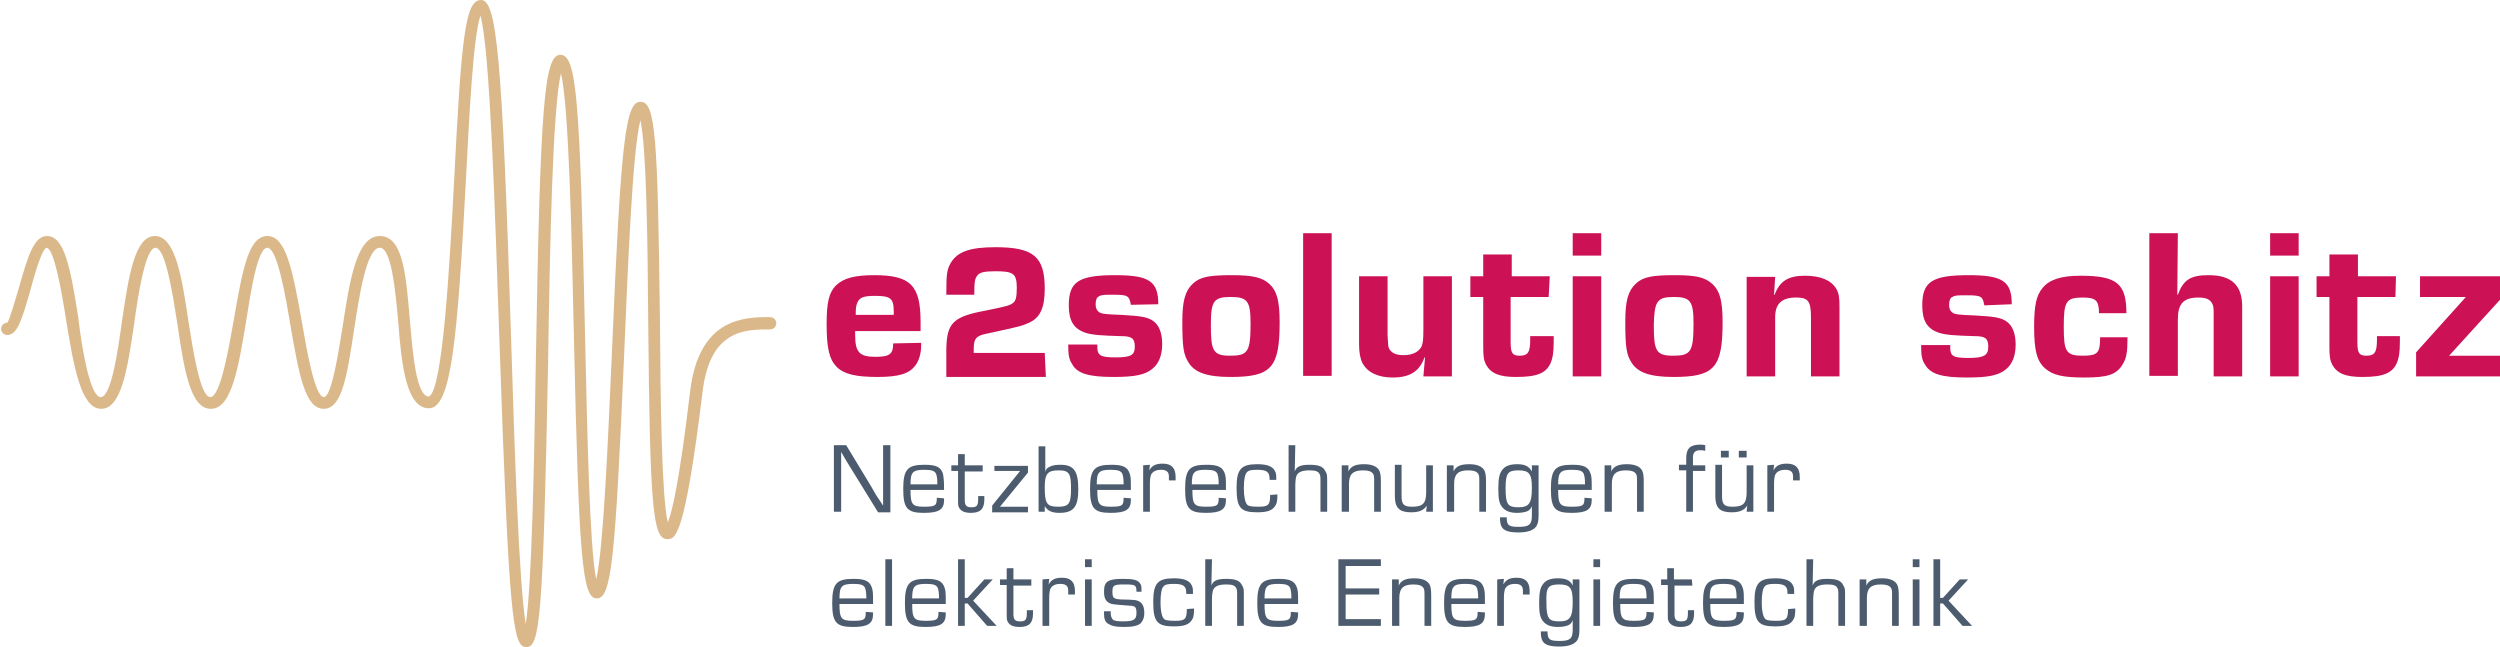 <?xml version="1.0" encoding="utf-8"?>
<!-- Generator: Adobe Illustrator 26.2.1, SVG Export Plug-In . SVG Version: 6.00 Build 0)  -->
<svg version="1.1" id="Ebene_1" xmlns="http://www.w3.org/2000/svg" xmlns:xlink="http://www.w3.org/1999/xlink" x="0px" y="0px"
	 viewBox="0 0 447 115.7" style="enable-background:new 0 0 447 115.7;" xml:space="preserve">
<style type="text/css">
	.st0{fill:#DBB88A;}
	.st1{fill:#CC1154;}
	.st2{fill:#4C5B6E;}
</style>
<path class="st0" d="M94.1,115.7c-2.4,0-3.1-5-4.8-54.7c-0.8-23.5-1.7-52.3-3.4-58.2c-1.3,3.8-2,17.9-2.6,29.5
	c-1.5,28.3-2.6,40.7-6.6,40.7s-4.9-7.5-5.5-15.5C70.7,52,70,44.3,67.9,44.3c-2.4,0-3.7,8.9-4.6,14.7c-1.2,7.9-2.1,14.1-5.4,14.1
	s-4.4-5.8-6-15.1c-0.8-4.8-2.3-13.7-4.1-13.7s-3,8.2-3.8,13.2c-1.4,8.4-2.6,15.6-6.3,15.6s-4.8-7.1-6-15.3
	c-0.8-5.1-2.1-13.5-3.9-13.5s-3.1,8.4-3.8,13.5c-1.2,8.2-2.3,15.3-5.9,15.3s-4.9-7.4-6.3-16c-0.7-4.5-2.1-12.8-3.5-12.8
	c-0.9,0.4-2.2,5.1-2.9,7.7c-1.5,5.2-2.3,7.9-4.1,7.9c-0.6,0-1.1-0.5-1.1-1.1s0.5-1.1,1.1-1.1c0.4-0.4,1.4-4,2.1-6.3
	c1.6-5.7,2.7-9.2,5-9.2c3.1,0,4.2,5.6,5.6,14.6C14.6,62.1,16.1,71,18,71s3.1-8.4,3.8-13.5c1.2-8.2,2.3-15.3,5.9-15.3s4.8,7.1,6,15.3
	c0.8,5.1,2.1,13.5,3.9,13.5s3.3-8.7,4.2-13.8c1.6-9.3,2.7-15,6-15s4.5,5.9,6.2,15.5c0.8,4.7,2.3,13.3,3.9,13.3c1.4,0,2.6-8,3.3-12.2
	c1.3-8.5,2.5-16.6,6.7-16.6c4.2,0,4.7,7,5.4,15.2c0.5,5.7,1.1,13.5,3.4,13.5c2.5-1.2,3.7-23.8,4.5-38.7C82.5,6.5,83.2,0,86,0
	s3.8,9.7,5.4,61c0.6,19.5,1.4,43.2,2.6,50.6c1.1-7.1,1.5-28.8,1.8-46.7c0.8-46.4,1.5-55.1,4.4-55.1s3.5,7.9,4.4,49.9
	c0.4,17.2,0.8,38,2,43.9c1.3-5.5,2.1-24.7,2.8-40.4c1.6-37.8,2.4-45,5.1-45s3.1,5.9,3.5,39.2c0.1,14.2,0.3,31.4,1.4,36
	c0.8-1.9,2.1-7.5,4-23.5c1.6-13,9.6-13.2,14.1-13.2h0.2c0.6,0,1.1,0.5,1.1,1.1s-0.5,1.1-1.1,1.1c-4.5,0-10.8,0-12.1,11.3
	c-3.2,26.2-4.9,26.2-6.3,26.2c-2.6,0-3.1-5.8-3.4-38.9c-0.1-14-0.3-31.1-1.4-36c-1.4,5.4-2.2,25.4-2.9,41.8
	c-1.6,37.2-2.3,43.7-4.9,43.7s-3.2-7.1-4.1-47.2c-0.4-18.4-0.9-40.8-2.3-46.7C98.8,19.4,98.3,44.4,98,65
	C97.1,111,96.5,115.7,94.1,115.7L94.1,115.7z"/>
<path class="st1" d="M432.7,49.4v3.7h8.2L432,63v4.3h15v-3.7h-9.1l9.1-10v-4.2L432.7,49.4L432.7,49.4z M428.4,49.4h-6.8v-3.9h-5.1
	v3.9h-2.3v3.7h2.3v8.9c0,1.7,0.1,2.4,0.5,3.2c0.9,1.6,2.4,2.2,5.4,2.2c3.8,0,5.4-0.7,6.2-2.6c0.3-0.8,0.5-1.6,0.5-3.9v-0.8H425
	c0,0.3,0,0.5,0,0.6c0,2.3-0.4,2.9-1.9,2.9c-1.3,0-1.6-0.5-1.6-2.4v-8.1h6.8L428.4,49.4L428.4,49.4z M411,49.4h-5.1v17.9h5.1V49.4z
	 M411,41.7h-5.1v4h5.1V41.7z M389.4,41.7h-5.1v25.5h5.1V57.1c0-2.8,1-3.9,3.7-3.9c1.3,0,2,0.3,2.4,1c0.3,0.5,0.3,0.9,0.3,2.3v10.8
	h5.1V54.8c0-3.8-1.9-5.6-6-5.6c-3.2,0-4.5,0.8-5.5,3.5h-0.1L389.4,41.7L389.4,41.7z M375.5,60.3c0,2.8-0.4,3.3-3.1,3.3
	c-3,0-3.4-0.7-3.4-5.2s0.4-5.2,3.4-5.2c2.3,0,2.9,0.5,2.9,2.8h4.9c0-5.3-1.7-6.7-8.2-6.7c-3.5,0-5.6,0.7-6.8,2.2
	c-1.1,1.3-1.5,3.1-1.5,6.9c0,4.3,0.5,6.2,2,7.5c1.4,1.2,3.2,1.6,7,1.6c4.1,0,5.7-0.5,6.8-2.3c0.7-1.1,0.9-2.2,0.9-4.9H375.5
	L375.5,60.3z M359.7,54.4c0-4.1-1.6-5.2-7.7-5.2c-6.6,0-8.3,1.2-8.3,5.4c0,2.8,0.9,4.2,3,4.9c1.2,0.4,3,0.5,6.3,0.6
	c2,0,2.5,0.4,2.5,1.9S354.8,64,352,64s-3.3-0.3-3.3-1.9c0,0,0-0.2,0-0.4h-5.2c0,1.8,0.1,2.6,0.7,3.5c1,1.7,3,2.3,7.5,2.3
	c3.9,0,5.7-0.4,7-1.5c1.1-0.9,1.7-2.4,1.7-4.4s-0.6-3.4-1.6-4.1c-1-0.7-2.1-0.9-5.7-1.1c-2.9-0.1-3.2-0.2-3.6-0.3
	c-0.6-0.2-1-0.7-1-1.6c0-0.7,0.2-1.3,0.6-1.4c0.4-0.3,0.9-0.3,2.6-0.3c2.6,0,2.8,0.2,3.1,1.8L359.7,54.4L359.7,54.4z M312.3,49.4
	v17.9h5.1V56.7c0-2.4,1.2-3.5,3.7-3.5c2.2,0,2.7,0.6,2.7,3.6v10.5h5.1V54.9c0-1.7-0.1-2.5-0.6-3.3c-0.9-1.5-2.8-2.3-5.6-2.3
	c-3,0-4.5,1-5.4,3.4h-0.1l0.2-3.2H312.3L312.3,49.4z M299.3,53.1c3,0,3.5,0.8,3.5,4.8c0,5-0.5,5.7-3.6,5.7s-3.5-0.8-3.5-5.5
	C295.8,53.8,296.3,53.1,299.3,53.1 M299.5,49.2c-4.1,0-5.7,0.3-7,1.5c-1.4,1.3-1.9,3.1-1.9,6.8c0,4.5,0.2,5.9,1.1,7.3
	c1.1,1.8,3.3,2.6,7.5,2.6c7.3,0,8.8-1.6,8.8-9.8c0-3.8-0.5-5.6-1.8-6.8C304.9,49.6,303.3,49.2,299.5,49.2 M286.3,49.4h-5.1v17.9h5.1
	V49.4z M286.3,41.7h-5.1v4h5.1V41.7z M277.1,49.4h-6.8v-3.9h-5.1v3.9h-2.3v3.7h2.3v8.9c0,1.7,0.1,2.4,0.5,3.2
	c0.9,1.6,2.4,2.2,5.4,2.2c3.8,0,5.4-0.7,6.2-2.6c0.3-0.8,0.5-1.6,0.5-3.9v-0.8h-4.2c0,0.3,0,0.5,0,0.6c0,2.3-0.4,2.9-1.9,2.9
	c-1.3,0-1.6-0.5-1.6-2.4v-8.1h6.8L277.1,49.4L277.1,49.4z M259.6,49.4h-5.1V59c0,1.8-0.1,2.3-0.3,2.9c-0.5,1-1.6,1.6-3.2,1.6
	c-1.3,0-2.1-0.3-2.6-1.1c-0.2-0.4-0.2-0.6-0.3-2.4V49.4h-5.1v12.1c0,1.5,0.2,2.6,0.6,3.4c0.9,1.7,2.8,2.6,5.4,2.6
	c3.1,0,4.8-1.1,5.7-3.6l0.1,0l-0.3,3.4h5.1L259.6,49.4L259.6,49.4z M238.1,41.7H233v25.5h5.1V41.7z M220.1,53.1c3,0,3.5,0.8,3.5,4.8
	c0,5-0.5,5.7-3.6,5.7s-3.5-0.8-3.5-5.5C216.5,53.8,217,53.1,220.1,53.1 M220.3,49.2c-4.1,0-5.7,0.3-7,1.5c-1.4,1.3-1.9,3.1-1.9,6.8
	c0,4.5,0.2,5.9,1.1,7.3c1.1,1.8,3.3,2.6,7.5,2.6c7.3,0,8.8-1.6,8.8-9.8c0-3.8-0.5-5.6-1.8-6.8C225.7,49.6,224,49.2,220.3,49.2
	 M207.1,54.4c0-4.1-1.6-5.2-7.7-5.2c-6.6,0-8.3,1.2-8.3,5.4c0,2.8,0.9,4.2,3,4.9c1.2,0.4,2.9,0.5,6.3,0.6c2,0,2.5,0.4,2.5,1.9
	s-0.7,1.9-3.4,1.9s-3.3-0.3-3.3-1.9c0,0,0-0.2,0-0.4H191c0,1.8,0.1,2.6,0.7,3.5c0.9,1.7,3,2.3,7.4,2.3c3.9,0,5.7-0.4,7-1.5
	c1.1-0.9,1.7-2.4,1.7-4.4s-0.6-3.4-1.6-4.1c-1-0.7-2.1-0.9-5.7-1.1c-2.9-0.1-3.2-0.2-3.6-0.3c-0.6-0.2-1-0.7-1-1.6
	c0-0.7,0.2-1.3,0.6-1.4c0.4-0.3,0.9-0.3,2.6-0.3c2.6,0,2.8,0.2,3.1,1.8L207.1,54.4L207.1,54.4z M186.8,63.1h-12.7v-0.6
	c0-2,0.4-2.5,2.6-2.9c5.5-1.2,6-1.3,7.3-1.9c2-0.9,2.8-2.7,2.8-6.1c0-5.7-2-7.4-8.8-7.4c-4.6,0-6.8,0.8-8,2.8
	c-0.7,1.2-0.8,2-0.8,5.7h5c0-2.4,0.1-2.9,0.6-3.5c0.4-0.5,1.2-0.7,3.2-0.7c3.2,0,3.8,0.4,3.8,3c0,1.7-0.2,2.3-0.7,2.7
	c-0.6,0.4-0.8,0.5-4.7,1.3c-6,1.1-7.1,2.2-7.2,6.9v5h17.8L186.8,63.1L186.8,63.1z M153,56.3c0-1.4,0.1-1.7,0.3-2.2
	c0.4-0.9,1.1-1.2,3.1-1.2c2.8,0,3.4,0.4,3.4,2.8c0,0.1,0,0.3,0,0.6H153L153,56.3z M159.7,61.4c0,1.9-0.6,2.4-3.2,2.4
	c-2.8,0-3.6-0.8-3.6-3.9c0-0.1,0-0.4,0-0.7h11.7v-1.6c0-6.6-1.8-8.4-8.3-8.4c-3.4,0-5.4,0.5-6.8,1.8c-1.3,1.3-1.7,3.1-1.7,7
	c0,4.3,0.5,6.3,1.8,7.6c1.3,1.3,3.4,1.8,7.3,1.8s5.7-0.6,6.8-2.1c0.6-0.8,1-2.1,1-3.5v-0.5L159.7,61.4L159.7,61.4z"/>
<g>
	<path class="st2" d="M346.9,100h-1.2v11.9h1.2v-4h0.5l3.5,4h1.7l-4.2-4.5l3.5-3.8h-1.5l-3,3.3h-0.5L346.9,100L346.9,100z
		 M343.2,103.6H342v8.3h1.2V103.6z M343.2,100H342v1.4h1.2V100z M332.5,103.6v8.3h1.3v-5c0-1.7,0.7-2.4,2.5-2.4c1,0,1.5,0.2,1.8,0.6
		c0.2,0.3,0.2,0.6,0.2,1.5v5.3h1.2v-5.4c0-1.1-0.1-1.6-0.3-2c-0.4-0.7-1.3-1.1-2.7-1.1c-1.6,0-2.4,0.4-2.8,1.3l0,0l0-1.1
		L332.5,103.6L332.5,103.6z M324.2,100H323v11.9h1.2v-4.7c0-0.8,0.1-1.4,0.2-1.7c0.3-0.7,1-1,2.4-1c1,0,1.5,0.2,1.7,0.6
		c0.2,0.3,0.2,0.5,0.2,1.5v5.3h1.2v-5.3c0-1.1,0-1.5-0.3-1.9c-0.4-0.9-1.2-1.2-2.9-1.2c-1.5,0-2.3,0.3-2.6,1.2h0L324.2,100
		L324.2,100z M319.7,108.9c0,1.8-0.3,2.1-2.1,2.1c-1.3,0-1.9-0.1-2.1-0.5c-0.3-0.4-0.5-1.4-0.5-2.8c0-1.5,0.2-2.5,0.5-2.8
		c0.3-0.4,0.8-0.5,1.9-0.5c1.7,0,2.2,0.4,2.2,1.6v0.2h1.2c0-0.8,0-1.1-0.2-1.5c-0.4-0.9-1.4-1.3-3.2-1.3c-2.9,0-3.7,0.9-3.7,4.2
		c0,3.6,0.7,4.4,3.7,4.4c1.7,0,2.6-0.3,3.1-1c0.4-0.5,0.5-1,0.5-2.2L319.7,108.9L319.7,108.9z M305.7,107c0-2.2,0.4-2.6,2.5-2.6
		c1.3,0,1.9,0.2,2.1,0.8c0.1,0.4,0.2,0.6,0.2,1.8L305.7,107L305.7,107z M310.5,109.4c0,1.4-0.2,1.6-2.3,1.6s-2.4-0.4-2.4-3h6
		c0-1.9,0-2.3-0.2-2.9c-0.4-1.2-1.2-1.6-3.3-1.6c-3,0-3.8,0.8-3.8,4.3s0.7,4.3,3.7,4.3c2.7,0,3.6-0.6,3.6-2.3c0,0,0-0.2,0-0.3
		L310.5,109.4L310.5,109.4z M302.5,103.6h-3.2v-2h-1.2v2H297v1h1.2v5.1c0,0.8,0,1,0.1,1.3c0.3,0.7,1,1.1,2.2,1.1
		c1.7,0,2.4-0.7,2.4-2.4c0-0.1,0-0.4,0-0.6h-1.1c0,0.2,0,0.3,0,0.4c0,1.3-0.2,1.6-1.2,1.6c-0.9,0-1.2-0.3-1.2-1.3v-5.1h3.2
		L302.5,103.6L302.5,103.6z M289.6,107c0-2.2,0.4-2.6,2.5-2.6c1.3,0,1.9,0.2,2.1,0.8c0.1,0.4,0.2,0.6,0.2,1.8L289.6,107L289.6,107z
		 M294.4,109.4c0,1.4-0.2,1.6-2.3,1.6s-2.4-0.4-2.4-3h6c0-1.9,0-2.3-0.2-2.9c-0.4-1.2-1.2-1.6-3.3-1.6c-3,0-3.8,0.8-3.8,4.3
		s0.7,4.3,3.7,4.3c2.7,0,3.6-0.6,3.6-2.3c0,0,0-0.2,0-0.3L294.4,109.4L294.4,109.4z M286.1,103.6h-1.2v8.3h1.2V103.6z M286.1,100
		h-1.2v1.4h1.2V100z M278.8,104.5c1.9,0,2.4,0.6,2.4,3.1c0,2.8-0.5,3.5-2.4,3.5s-2.3-0.5-2.3-3.4C276.4,105,276.8,104.5,278.8,104.5
		 M282.4,103.6h-1.2l0,1.1l0,0c-0.4-0.9-1.2-1.3-2.6-1.3c-1.3,0-2.1,0.3-2.6,0.9c-0.6,0.7-0.8,1.5-0.8,3.6c0,1.9,0.2,2.7,0.9,3.4
		c0.5,0.5,1.3,0.8,2.4,0.8c0.8,0,1.4-0.1,1.9-0.3c0.4-0.2,0.6-0.4,0.8-0.9h0v1.7c0,1.6-0.5,2-2.3,2s-2.2-0.2-2.2-1.7h-1.2
		c0,0.9,0.1,1.3,0.3,1.7c0.4,0.7,1.3,1,3,1s2.7-0.4,3.2-1.1c0.3-0.5,0.4-1,0.4-2L282.4,103.6L282.4,103.6z M267.7,103.6v8.3h1.2v-5
		c0-0.8,0.1-1.3,0.2-1.6c0.3-0.6,0.9-0.9,1.8-0.9c1,0,1.4,0.4,1.4,1.2v0.7h1.2v-0.6c0-1.6-0.7-2.4-2.3-2.4c-1.2,0-1.9,0.3-2.4,1.2
		l0,0l0.1-1L267.7,103.6L267.7,103.6z M259.5,107c0-2.2,0.4-2.6,2.5-2.6c1.3,0,1.9,0.2,2.1,0.8c0.1,0.4,0.2,0.6,0.2,1.8L259.5,107
		L259.5,107z M264.2,109.4c0,1.4-0.2,1.6-2.3,1.6s-2.4-0.4-2.4-3h6c0-1.9,0-2.3-0.2-2.9c-0.4-1.2-1.2-1.6-3.3-1.6
		c-3,0-3.8,0.8-3.8,4.3s0.7,4.3,3.7,4.3c2.7,0,3.6-0.6,3.6-2.3c0,0,0-0.2,0-0.3L264.2,109.4L264.2,109.4z M248.9,103.6v8.3h1.3v-5
		c0-1.7,0.7-2.4,2.5-2.4c1,0,1.5,0.2,1.8,0.6c0.2,0.3,0.2,0.6,0.2,1.5v5.3h1.2v-5.4c0-1.1-0.1-1.6-0.3-2c-0.4-0.7-1.3-1.1-2.7-1.1
		c-1.6,0-2.4,0.4-2.8,1.3l0,0l0-1.1L248.9,103.6L248.9,103.6z M240.6,101.2h6.3V100h-7.6v11.9h7.6v-1.2h-6.3v-4.4h6v-1.1h-6V101.2
		L240.6,101.2z M226.1,107c0-2.2,0.4-2.6,2.5-2.6c1.3,0,1.9,0.2,2.1,0.8c0.1,0.4,0.2,0.6,0.2,1.8L226.1,107L226.1,107z M230.8,109.4
		c0,1.4-0.2,1.6-2.3,1.6s-2.4-0.4-2.4-3h6c0-1.9,0-2.3-0.2-2.9c-0.4-1.2-1.2-1.6-3.3-1.6c-3,0-3.8,0.8-3.8,4.3s0.7,4.3,3.7,4.3
		c2.7,0,3.6-0.6,3.6-2.3c0,0,0-0.2,0-0.3L230.8,109.4L230.8,109.4z M216.7,100h-1.2v11.9h1.2v-4.7c0-0.8,0.1-1.4,0.2-1.7
		c0.3-0.7,1-1,2.4-1c1,0,1.5,0.2,1.7,0.6c0.2,0.3,0.2,0.5,0.2,1.5v5.3h1.2v-5.3c0-1.1,0-1.5-0.3-1.9c-0.4-0.9-1.2-1.2-2.9-1.2
		c-1.5,0-2.3,0.3-2.6,1.2h0L216.7,100L216.7,100z M212.2,108.9c0,1.8-0.3,2.1-2.1,2.1c-1.3,0-1.9-0.1-2.1-0.5
		c-0.3-0.4-0.5-1.4-0.5-2.8c0-1.5,0.2-2.5,0.5-2.8c0.3-0.4,0.8-0.5,1.9-0.5c1.7,0,2.2,0.4,2.2,1.6v0.2h1.2c0-0.8,0-1.1-0.2-1.5
		c-0.4-0.9-1.4-1.3-3.2-1.3c-2.9,0-3.7,0.9-3.7,4.2c0,3.6,0.7,4.4,3.7,4.4c1.7,0,2.6-0.3,3.1-1c0.4-0.5,0.5-1,0.5-2.2L212.2,108.9
		L212.2,108.9z M204.1,105.8c0-0.8,0-1.1-0.2-1.4c-0.4-0.7-1.2-0.9-3.1-0.9c-2.8,0-3.4,0.5-3.4,2.3c0,1.3,0.4,1.9,1.4,2.2
		c0.5,0.1,2,0.2,3.2,0.3c1,0,1.2,0.3,1.2,1.3c0,1.2-0.5,1.5-2.4,1.5c-1,0-1.6-0.1-1.8-0.3c-0.2-0.2-0.4-0.6-0.4-1.1
		c0-0.1,0-0.2,0-0.4h-1.2c0,0.2,0,0.4,0,0.5c0,0.8,0.2,1.4,0.7,1.7c0.6,0.4,1.3,0.6,2.8,0.6c1.7,0,2.4-0.2,3-0.6
		c0.4-0.4,0.7-1,0.7-1.9c0-1.4-0.5-2.1-1.6-2.3c-0.2,0-0.9-0.1-1.9-0.1s-1.6-0.1-1.7-0.2c-0.4-0.1-0.5-0.5-0.5-1.2
		c0-1.2,0.3-1.3,2.2-1.3s2.1,0.1,2.1,1.3L204.1,105.8L204.1,105.8z M195.2,103.6H194v8.3h1.2V103.6z M195.2,100H194v1.4h1.2V100z
		 M186.4,103.6v8.3h1.2v-5c0-0.8,0.1-1.3,0.2-1.6c0.3-0.6,0.9-0.9,1.8-0.9c1,0,1.4,0.4,1.4,1.2v0.7h1.2v-0.6c0-1.6-0.7-2.4-2.3-2.4
		c-1.2,0-1.9,0.3-2.4,1.2l0,0l0.1-1L186.4,103.6L186.4,103.6z M184.4,103.6h-3.2v-2H180v2h-1.2v1h1.2v5.1c0,0.8,0,1,0.1,1.3
		c0.3,0.7,0.9,1.1,2.2,1.1c1.7,0,2.4-0.7,2.4-2.4c0-0.1,0-0.4,0-0.6h-1.1c0,0.2,0,0.3,0,0.4c0,1.3-0.2,1.6-1.2,1.6
		c-0.9,0-1.2-0.3-1.2-1.3v-5.1h3.2L184.4,103.6L184.4,103.6z M172.5,100h-1.2v11.9h1.2v-4h0.5l3.5,4h1.7l-4.2-4.5l3.5-3.8H176
		l-3,3.3h-0.5V100L172.5,100z M163.1,107c0-2.2,0.4-2.6,2.5-2.6c1.3,0,1.9,0.2,2.1,0.8c0.1,0.4,0.2,0.6,0.2,1.8L163.1,107L163.1,107
		z M167.8,109.4c0,1.4-0.2,1.6-2.3,1.6s-2.4-0.4-2.4-3h6c0-1.9,0-2.3-0.2-2.9c-0.4-1.2-1.2-1.6-3.3-1.6c-3,0-3.8,0.8-3.8,4.3
		s0.7,4.3,3.7,4.3c2.7,0,3.6-0.6,3.6-2.3c0,0,0-0.2,0-0.3L167.8,109.4L167.8,109.4z M159.5,100h-1.2v11.9h1.2V100z M150.1,107
		c0-2.2,0.4-2.6,2.5-2.6c1.3,0,1.9,0.2,2.1,0.8c0.1,0.4,0.2,0.6,0.2,1.8L150.1,107L150.1,107z M154.8,109.4c0,1.4-0.2,1.6-2.3,1.6
		s-2.4-0.4-2.4-3h6c0-1.9,0-2.3-0.2-2.9c-0.4-1.2-1.2-1.6-3.3-1.6c-3,0-3.8,0.8-3.8,4.3s0.7,4.3,3.7,4.3c2.7,0,3.6-0.6,3.6-2.3
		c0,0,0-0.2,0-0.3L154.8,109.4L154.8,109.4z"/>
	<path class="st2" d="M316,83.2v8.3h1.2v-5c0-0.8,0.1-1.3,0.2-1.6c0.3-0.6,0.9-0.9,1.8-0.9c1,0,1.4,0.4,1.4,1.2v0.7h1.2v-0.6
		c0-1.6-0.7-2.4-2.3-2.4c-1.2,0-1.9,0.3-2.4,1.2l0,0l0.1-1L316,83.2L316,83.2z M312.3,80.6h-1.4v1.2h1.4V80.6z M309.1,80.6h-1.4v1.2
		h1.4V80.6z M313.5,83.2h-1.2V88c0,2-0.6,2.6-2.5,2.6c-1.5,0-1.9-0.4-1.9-1.9v-5.6h-1.2v5.6c0,2.1,0.8,2.9,2.9,2.9
		c1.5,0,2.3-0.4,2.8-1.2l0,0l-0.1,1.1h1.2L313.5,83.2L313.5,83.2z M301.5,91.5h1.2v-7.3h2.2v-1h-2.2v-1.4c0-0.9,0.4-1.3,1.3-1.3
		c0.2,0,0.5,0,0.9,0.1v-1c-0.4-0.1-0.6-0.1-0.9-0.1c-1.8,0-2.5,0.7-2.5,2.4v1.2h-1.3v1h1.3V91.5L301.5,91.5z M286.9,83.2v8.3h1.3v-5
		c0-1.7,0.7-2.4,2.5-2.4c1,0,1.5,0.2,1.8,0.6c0.2,0.3,0.2,0.6,0.2,1.5v5.3h1.2v-5.4c0-1.1-0.1-1.6-0.3-2c-0.4-0.7-1.3-1.1-2.7-1.1
		c-1.6,0-2.4,0.4-2.8,1.3l0,0l0-1.1L286.9,83.2L286.9,83.2z M278.6,86.6c0-2.2,0.4-2.6,2.5-2.6c1.3,0,1.9,0.2,2.1,0.8
		c0.1,0.4,0.2,0.6,0.2,1.8L278.6,86.6L278.6,86.6z M283.3,89c0,1.4-0.2,1.6-2.3,1.6s-2.4-0.4-2.4-3h6c0-1.9,0-2.3-0.2-2.9
		c-0.4-1.2-1.2-1.6-3.3-1.6c-3,0-3.8,0.8-3.8,4.3s0.7,4.3,3.7,4.3c2.7,0,3.6-0.6,3.6-2.3c0,0,0-0.2,0-0.3L283.3,89L283.3,89z
		 M271.5,84.1c1.9,0,2.4,0.6,2.4,3.1c0,2.8-0.5,3.5-2.4,3.5s-2.3-0.5-2.3-3.4C269.2,84.6,269.6,84.1,271.5,84.1 M275.1,83.2h-1.2
		l0,1.1l0,0c-0.5-0.9-1.2-1.3-2.6-1.3c-1.3,0-2.1,0.3-2.6,0.9c-0.6,0.7-0.8,1.5-0.8,3.6c0,1.9,0.2,2.7,0.9,3.4
		c0.5,0.5,1.3,0.8,2.4,0.8c0.8,0,1.4-0.1,1.9-0.3c0.4-0.2,0.6-0.4,0.8-0.9h0v1.7c0,1.6-0.5,2-2.3,2s-2.2-0.2-2.2-1.7h-1.2
		c0,0.9,0.1,1.3,0.3,1.7c0.4,0.7,1.3,1,3,1s2.7-0.4,3.2-1.1c0.3-0.5,0.4-1,0.4-2V83.2L275.1,83.2z M258.7,83.2v8.3h1.3v-5
		c0-1.7,0.7-2.4,2.5-2.4c1,0,1.5,0.2,1.8,0.6c0.2,0.3,0.2,0.6,0.2,1.5v5.3h1.2v-5.4c0-1.1-0.1-1.6-0.3-2c-0.4-0.7-1.3-1.1-2.7-1.1
		c-1.6,0-2.4,0.4-2.8,1.3l0,0l0-1.1L258.7,83.2L258.7,83.2z M256.2,83.2H255V88c0,2-0.6,2.6-2.5,2.6c-1.5,0-1.9-0.4-1.9-1.9v-5.6
		h-1.2v5.6c0,2.1,0.8,2.9,2.9,2.9c1.5,0,2.3-0.4,2.8-1.2l0,0l-0.1,1.1h1.2L256.2,83.2L256.2,83.2z M239.9,83.2v8.3h1.3v-5
		c0-1.7,0.7-2.4,2.5-2.4c1,0,1.5,0.2,1.8,0.6c0.2,0.3,0.2,0.6,0.2,1.5v5.3h1.2v-5.4c0-1.1-0.1-1.6-0.3-2c-0.4-0.7-1.3-1.1-2.7-1.1
		c-1.6,0-2.4,0.4-2.8,1.3l0,0l0-1.1L239.9,83.2L239.9,83.2z M231.6,79.6h-1.2v11.9h1.2v-4.7c0-0.8,0.1-1.4,0.2-1.7
		c0.3-0.7,1-1,2.4-1c1,0,1.5,0.2,1.7,0.6c0.2,0.3,0.2,0.5,0.2,1.5v5.3h1.2v-5.3c0-1.1,0-1.5-0.3-1.9c-0.4-0.9-1.2-1.2-2.9-1.2
		c-1.5,0-2.3,0.3-2.6,1.2h0L231.6,79.6L231.6,79.6z M227.1,88.5c0,1.8-0.3,2.1-2.1,2.1c-1.3,0-1.9-0.1-2.1-0.5
		c-0.3-0.4-0.5-1.4-0.5-2.8c0-1.5,0.2-2.5,0.5-2.8c0.3-0.4,0.8-0.5,1.9-0.5c1.7,0,2.2,0.4,2.2,1.6v0.2h1.2c0-0.8,0-1.1-0.2-1.5
		c-0.4-0.9-1.4-1.3-3.2-1.3c-2.9,0-3.7,0.9-3.7,4.2c0,3.6,0.7,4.4,3.7,4.4c1.7,0,2.6-0.3,3.1-1c0.4-0.5,0.5-1,0.5-2.2L227.1,88.5
		L227.1,88.5z M213.1,86.6c0-2.2,0.4-2.6,2.5-2.6c1.3,0,1.9,0.2,2.1,0.8c0.1,0.4,0.2,0.6,0.2,1.8L213.1,86.6L213.1,86.6z M217.9,89
		c0,1.4-0.2,1.6-2.3,1.6s-2.4-0.4-2.4-3h6c0-1.9,0-2.3-0.2-2.9c-0.4-1.2-1.2-1.6-3.3-1.6c-3,0-3.8,0.8-3.8,4.3s0.7,4.3,3.7,4.3
		c2.7,0,3.6-0.6,3.6-2.3c0,0,0-0.2,0-0.3L217.9,89L217.9,89z M204.4,83.2v8.3h1.2v-5c0-0.8,0.1-1.3,0.2-1.6c0.3-0.6,0.9-0.9,1.8-0.9
		c1,0,1.4,0.4,1.4,1.2v0.7h1.2v-0.6c0-1.6-0.7-2.4-2.3-2.4c-1.2,0-1.9,0.3-2.4,1.2l0,0l0.1-1L204.4,83.2L204.4,83.2z M196.1,86.6
		c0-2.2,0.4-2.6,2.5-2.6c1.3,0,1.9,0.2,2.1,0.8c0.1,0.4,0.2,0.6,0.2,1.8L196.1,86.6L196.1,86.6z M200.9,89c0,1.4-0.2,1.6-2.3,1.6
		s-2.4-0.4-2.4-3h6c0-1.9,0-2.3-0.2-2.9c-0.4-1.2-1.2-1.6-3.3-1.6c-3,0-3.8,0.8-3.8,4.3s0.7,4.3,3.7,4.3c2.7,0,3.6-0.6,3.6-2.3
		c0,0,0-0.2,0-0.3L200.9,89L200.9,89z M189.3,84.1c1.9,0,2.2,0.6,2.2,3.3s-0.4,3.2-2.3,3.2c-2,0-2.4-0.5-2.4-3.5
		C186.8,84.7,187.3,84.1,189.3,84.1 M185.6,91.5h1.2l0-1h0c0.5,0.8,1.2,1.2,2.6,1.2c2.5,0,3.4-1,3.4-4.2c0-3.3-0.8-4.4-3.2-4.4
		c-0.8,0-1.5,0.1-2,0.4c-0.4,0.2-0.6,0.4-0.7,0.9l0,0v-4.6h-1.2V91.5z M177.8,83.2v1h4.6l-5,6.2v1.2h6.4v-1h-5l5-6.1v-1.2H177.8
		L177.8,83.2z M175.7,83.2h-3.2v-2h-1.2v2h-1.2v1h1.2v5.1c0,0.8,0,1,0.1,1.3c0.3,0.7,0.9,1.1,2.2,1.1c1.7,0,2.4-0.7,2.4-2.4
		c0-0.1,0-0.4,0-0.6h-1.1c0,0.2,0,0.3,0,0.4c0,1.3-0.2,1.6-1.2,1.6c-0.9,0-1.2-0.3-1.2-1.3v-5.1h3.2L175.7,83.2L175.7,83.2z
		 M162.8,86.6c0-2.2,0.4-2.6,2.5-2.6c1.3,0,1.9,0.2,2.1,0.8c0.1,0.4,0.2,0.6,0.2,1.8L162.8,86.6L162.8,86.6z M167.5,89
		c0,1.4-0.2,1.6-2.3,1.6s-2.4-0.4-2.4-3h6c0-1.9-0.1-2.3-0.2-2.9c-0.4-1.2-1.2-1.6-3.3-1.6c-3,0-3.8,0.8-3.8,4.3s0.7,4.3,3.7,4.3
		c2.7,0,3.6-0.6,3.6-2.3c0,0,0-0.2,0-0.3L167.5,89L167.5,89z M159.2,79.6h-1.3V90l0,0.4h0l-0.6-0.9l-0.6-0.9l-1.1-1.9l-4.3-7.1h-2.2
		v11.9h1.3V81.2l0-0.4h0l0.4,0.7l0.4,0.7l0.8,1.3l5,8.1h2.2V79.6L159.2,79.6z"/>
</g>
</svg>
